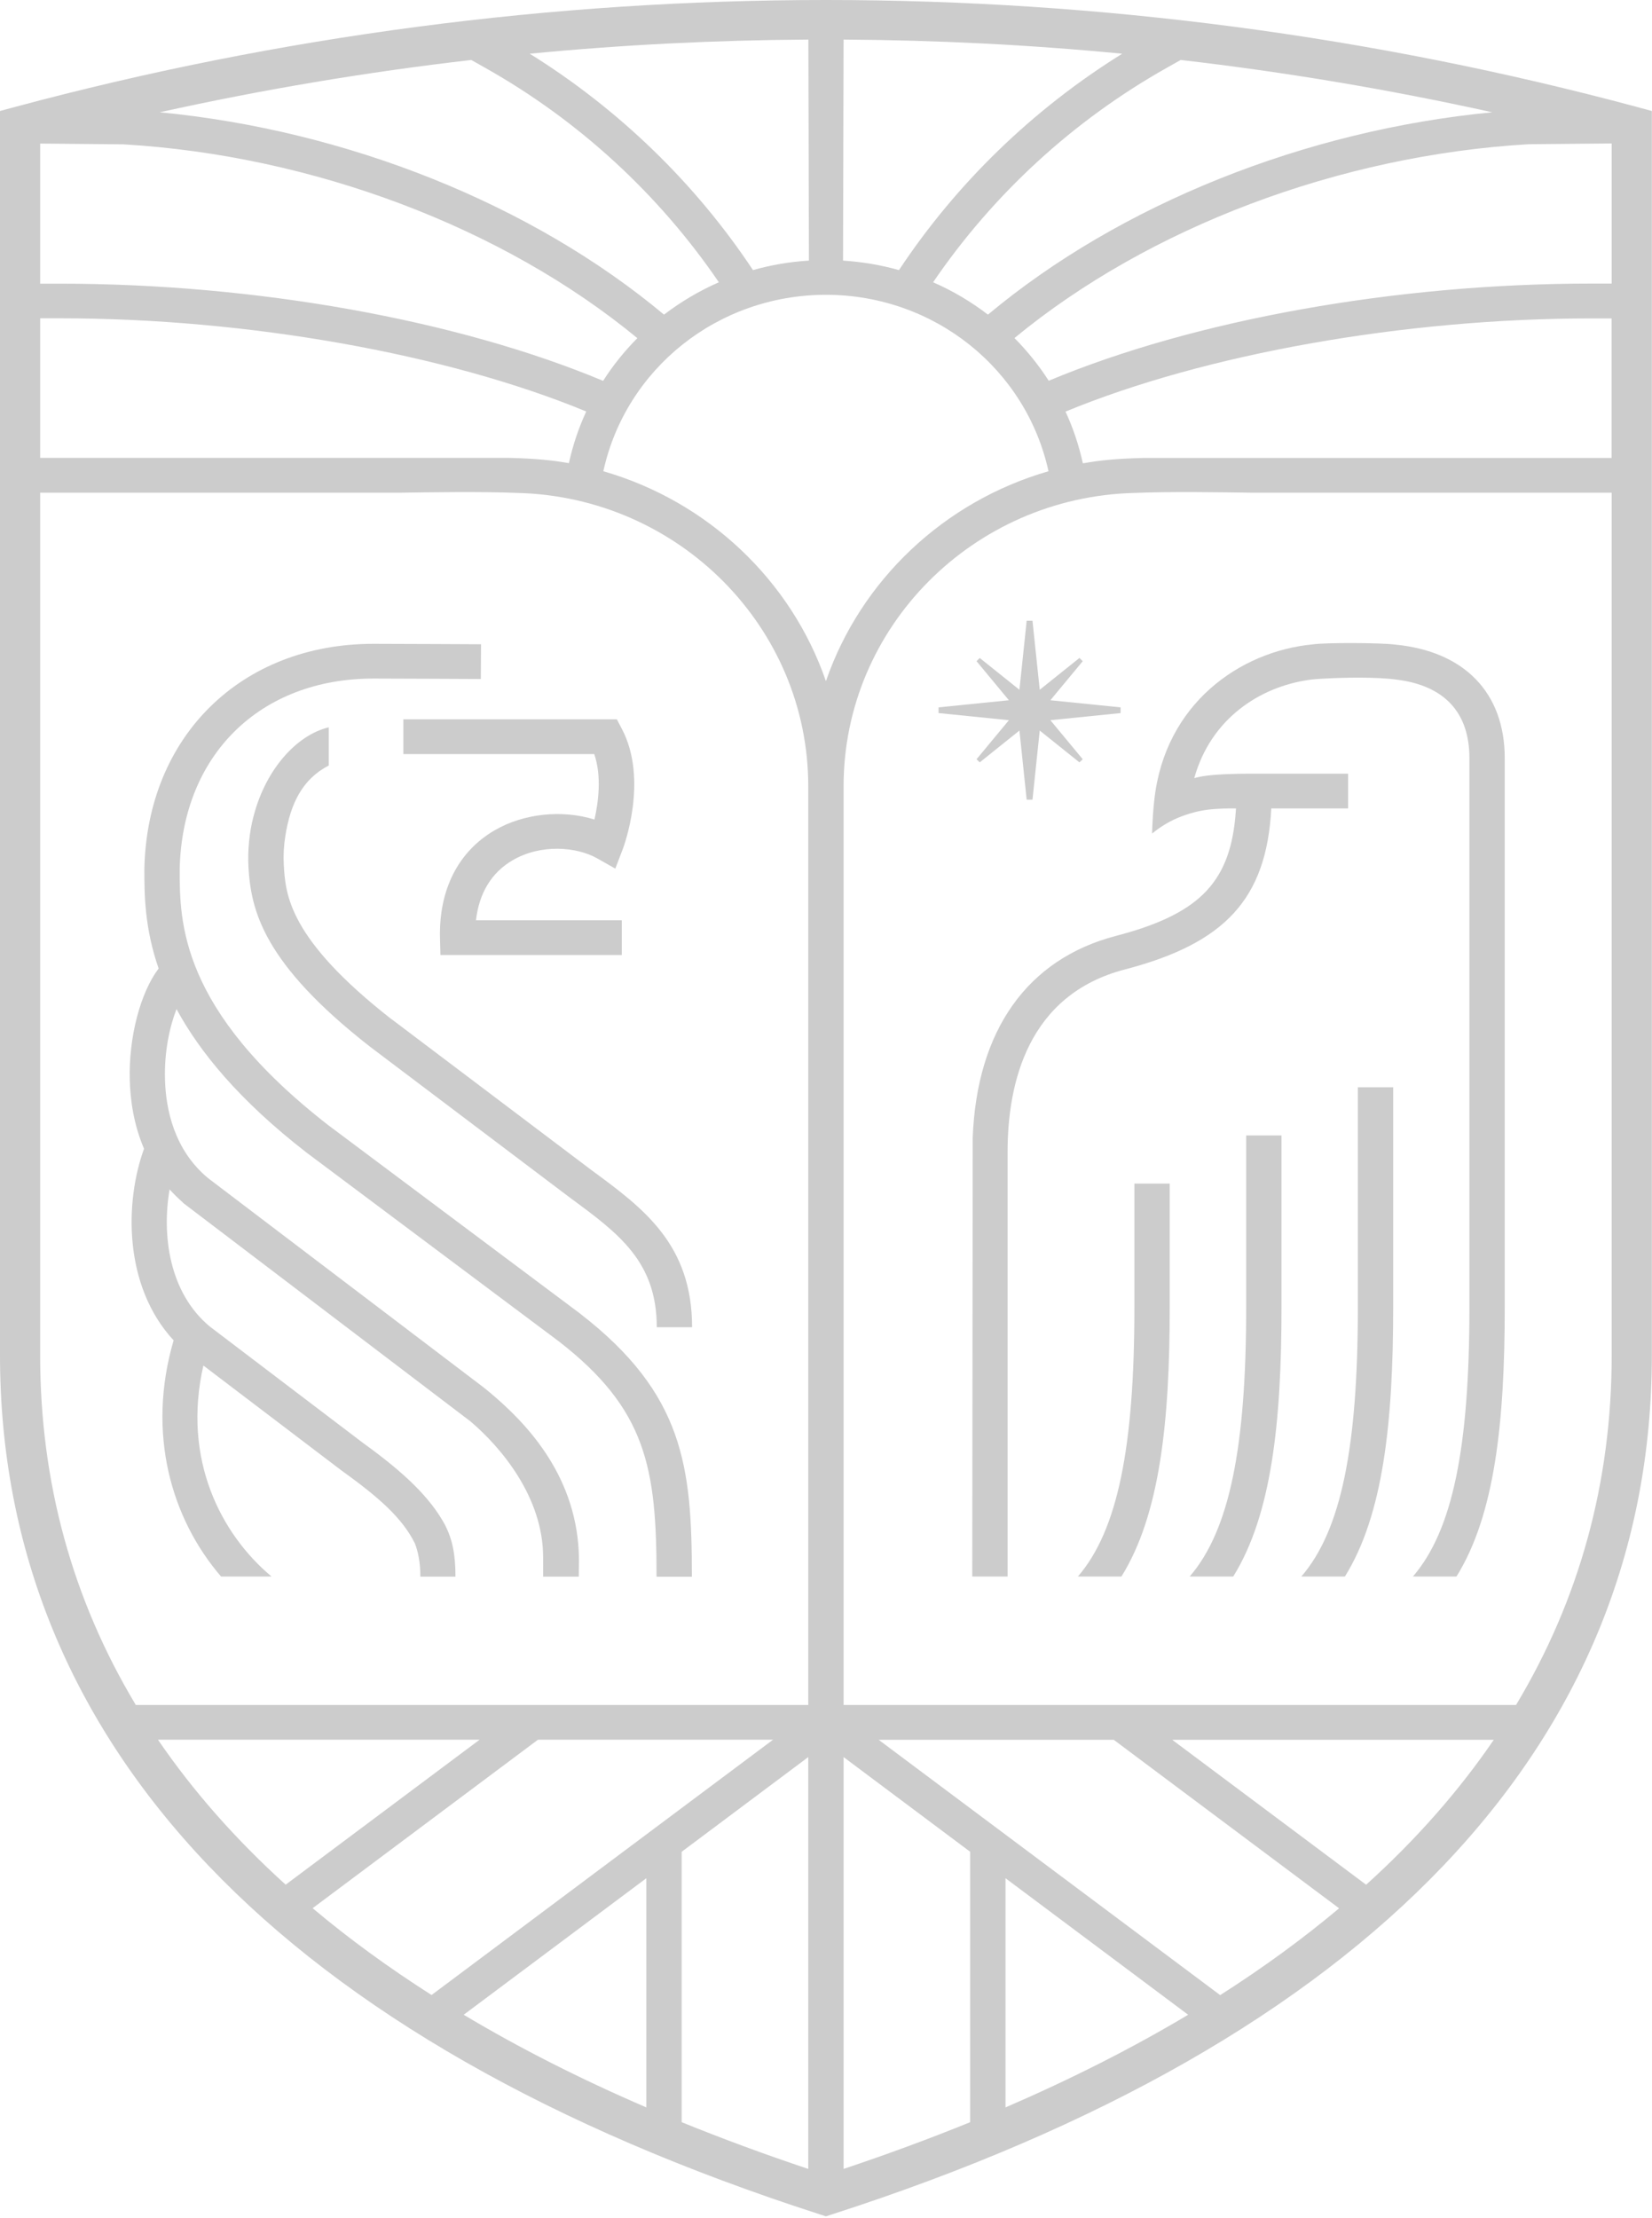 <svg width="775" height="1040" viewBox="0 0 775 1040" fill="none" xmlns="http://www.w3.org/2000/svg">
<path d="M473.304 337.71L458.122 356.02L459.615 357.486L478.244 342.566L481.641 374.986H484.368L487.765 342.566L506.394 357.486L507.938 356.02L492.757 337.71L525.693 334.372V331.692L492.757 328.353L507.938 310.044L506.394 308.527L487.765 323.447L484.368 291.077H481.641L478.244 323.447L459.615 308.527L458.122 310.044L473.304 328.353L440.316 331.692V334.372L473.304 337.71Z" fill="black" fill-opacity="0.2"/>
<path d="M183.774 478.014C135.244 440.131 133.958 419.394 133.134 405.636C132.877 401.084 133.134 396.634 133.803 392.385C136.171 376.807 141.934 365.275 154.234 358.953V341.048C139.104 344.639 124.797 360.774 119.136 382.067C119.085 382.32 118.982 382.573 118.931 382.826C116.923 390.311 116.152 399.011 116.563 406.597C117.747 426.829 123.356 451.612 173.584 490.81L267.607 561.771C290.25 578.411 308.108 591.562 308.108 622.364H324.679C324.679 583.419 301.778 566.526 277.59 548.773L183.774 477.963V478.014Z" fill="black" fill-opacity="0.2"/>
<path d="M189.229 337.305V353.591H278.774C282.377 364.061 280.678 376.352 278.877 384.292C263.799 379.589 245.735 381.359 231.943 389.401C214.909 399.365 205.851 417.269 206.417 439.878L206.623 447.819H291.691V431.532H223.297C224.738 418.837 230.554 409.177 240.434 403.411C253.763 395.622 270.489 397.038 280.164 402.501L288.655 407.305L292.103 398.303C292.618 396.987 304.351 365.578 291.691 341.706L289.376 337.305H189.229Z" fill="black" fill-opacity="0.2"/>
<path d="M81.466 628.433C68.651 672.233 80.436 712.241 103.698 739.249H127.371C103.698 719.423 85.377 684.321 95.412 640.318L160.204 689.531C178.01 702.327 188.766 711.887 194.633 723.722C196.125 727.566 197.206 732.573 197.206 739.3H213.674C213.674 728.476 212.13 721.648 208.733 714.972C201.734 702.125 189.692 690.593 170.188 676.532L98.397 622.009C79.201 606.027 75.908 578.967 79.562 557.724C81.517 559.899 83.627 561.973 85.943 563.996V564.097L220.724 666.518C235.082 678.707 254.69 701.973 254.793 729.994C254.844 730.803 254.793 737.327 254.793 739.3H271.518C271.518 737.833 271.57 734.748 271.57 734.697C272.702 695.651 249.389 670.109 233.281 655.947C231.017 653.924 228.855 652.154 226.951 650.636L97.574 552.414C81.569 539.112 77.76 519.892 77.4 506.084C77.04 493.237 79.562 481.503 82.804 473.158C93.611 493.136 112.086 515.896 143.89 540.528L262.1 628.938C303.322 660.853 308.005 688.469 308.005 739.35H324.576C324.576 687.811 320.819 653.671 272.29 616.092L272.187 615.99L154.028 527.63C84.296 473.461 84.296 432.189 84.296 407.71C85.377 354.147 121.864 318.186 175.18 318.186C185.781 318.186 225.562 318.389 225.562 318.389L225.665 302.102C225.665 302.102 185.781 301.9 175.18 301.9C113.115 301.9 68.96 345.296 67.725 407.558C67.725 419.039 67.725 434.87 74.415 454.14C65.873 465.47 60.315 486.308 60.881 506.539C61.138 515.947 62.733 527.378 67.571 538.656C58.513 563.541 57.844 602.992 81.466 628.534V628.433Z" fill="black" fill-opacity="0.2"/>
<path d="M654.556 302.255C647.299 301.344 621.362 301.294 615.856 302.153C581.376 305.441 546.484 330.275 541.543 374.885C540.977 379.589 540.668 385.051 540.463 390.867C544.271 387.732 549.211 384.646 554.512 382.724C559.349 380.954 563.93 379.791 569.488 379.386C571.649 379.234 574.788 379.083 576.281 379.083H579.832C579.832 379.083 579.626 382.269 579.471 383.685C576.435 414.841 561.254 429.003 523.48 438.866C481.846 449.74 458.225 483.274 456.321 533.548L456.115 739.25H472.686V540.225C472.686 507.703 482.258 466.431 527.7 454.596C574.788 442.305 594.138 421.467 596.403 379.083H632.427V362.797H585.698C579.368 362.797 570.311 363.049 564.393 363.96C563.261 364.162 562.077 364.415 560.842 364.719C560.739 364.719 560.585 364.769 560.482 364.82C560.482 364.82 560.379 364.82 560.276 364.82C568.098 336.85 591.102 322.132 613.849 318.844C614.363 318.743 615.701 318.591 617.502 318.44C618.583 318.338 619.664 318.288 620.693 318.237C629.956 317.681 646.013 317.377 655.225 318.692C677.611 321.474 689.345 334.068 689.345 355.513V613.057C689.345 678.404 681.574 717.552 662.841 739.25H683.272C701.284 710.319 705.916 666.771 705.916 613.057V355.513C705.916 324.711 686.823 305.34 654.453 302.255H654.556Z" fill="black" fill-opacity="0.2"/>
<path d="M637.007 613.058C637.007 678.405 629.236 717.553 610.504 739.251H630.934C648.946 710.32 653.578 666.772 653.578 613.058V509.828H637.007V613.058Z" fill="black" fill-opacity="0.2"/>
<path d="M584.618 613.057C584.618 678.404 576.847 717.552 558.115 739.25H578.545C596.557 710.319 601.189 666.771 601.189 613.057V532.436H584.618V613.057Z" fill="black" fill-opacity="0.2"/>
<path d="M532.177 613.058C532.177 678.405 524.406 717.552 505.674 739.25H526.104C544.116 710.32 548.748 666.772 548.748 613.058V554.994H532.177V613.058Z" fill="black" fill-opacity="0.2"/>
<path d="M768.031 50.173C644.057 16.893 516.018 0 387.464 0C258.91 0 130.921 16.893 6.947 50.173L0 52.045V635.464C0 818 132.98 957.292 384.53 1038.32L387.464 1039.28L390.397 1038.32C641.947 957.292 774.927 818 774.927 635.464V52.045L767.98 50.173H768.031ZM553.894 28.121C602.99 33.786 651.777 41.98 700.049 52.652C612.253 61.048 525.384 95.795 463.474 147.536C455.6 141.518 446.955 136.359 437.743 132.363C465.842 91.142 503.409 56.546 547.256 31.864L553.894 28.121ZM395.698 18.562C439.39 18.815 483.03 20.99 526.465 25.188C484.626 51.185 448.756 85.882 421.738 126.648C413.298 124.27 404.549 122.804 395.492 122.197L395.749 18.562H395.698ZM379.23 18.562L379.487 122.197C370.429 122.753 361.681 124.27 353.241 126.648C326.223 85.932 290.302 51.185 248.514 25.188C291.949 20.99 335.538 18.815 379.281 18.562H379.23ZM221.084 28.121L227.723 31.864C271.569 56.546 309.137 91.142 337.236 132.363C328.024 136.409 319.378 141.518 311.505 147.536C249.595 95.795 162.725 61.048 74.93 52.652C123.202 41.98 171.989 33.786 221.084 28.121ZM18.835 67.32L57.793 67.674C146.721 72.883 236.06 106.669 298.999 158.562C292.978 164.632 287.574 171.308 282.943 178.591C214.6 150.015 120.063 133.021 28.253 133.021H18.835V67.32ZM18.835 149.256H28.253C115.946 149.256 209.505 165.896 275.017 192.956C271.466 200.643 268.739 208.736 266.886 217.183C266.68 217.183 266.526 217.132 266.32 217.081C258.961 215.817 251.242 215.008 238.736 214.704H18.835V149.256ZM224.996 815.775L134.009 883.752C110.491 862.458 90.523 839.799 74.106 815.775H224.996ZM146.669 894.778L252.374 815.775H362.659L202.455 935.493C182.23 922.596 163.6 909.041 146.669 894.778ZM303.219 988.196C272.187 974.843 243.625 960.327 217.533 944.749L303.219 880.717V988.196ZM379.178 1017.03C358.542 1010.15 338.728 1002.81 319.79 995.125V868.326L379.178 823.918V1017.03ZM379.178 799.489H63.711C33.965 749.973 18.835 695.095 18.835 635.464V231.041H187.222C201.271 230.839 225.87 230.434 242.802 231.142C318.349 233.064 379.178 294.011 379.178 368.715V799.489ZM387.464 319.401C371.15 272.11 332.038 235.087 283.046 220.976C293.493 173.129 336.464 138.281 387.464 138.23C438.463 138.281 481.383 173.129 491.882 220.976C442.889 235.087 403.777 272.11 387.464 319.401ZM455.137 995.125C436.199 1002.81 416.386 1010.15 395.749 1017.03V823.918L455.137 868.326V995.125ZM471.708 988.196V880.717L557.394 944.749C531.302 960.327 502.74 974.793 471.708 988.196ZM572.421 935.544L412.217 815.825H522.502L628.207 894.828C611.224 909.092 592.646 922.646 572.421 935.544ZM640.918 883.802L549.932 815.825H700.769C684.353 839.85 664.385 862.56 640.867 883.802H640.918ZM756.092 635.464C756.092 695.095 740.962 749.973 711.216 799.489H395.749V368.715C395.749 294.011 456.63 233.064 532.126 231.142C549.057 230.434 573.605 230.839 587.706 231.041H756.092V635.464ZM756.092 214.755H536.14C523.686 215.058 515.915 215.867 508.556 217.183C508.556 217.183 508.196 217.183 507.99 217.233C506.137 208.787 503.409 200.643 499.859 193.006C565.371 165.947 658.93 149.307 746.623 149.307H756.041V214.755H756.092ZM756.092 132.97H746.674C654.865 132.97 560.327 149.964 491.985 178.541C487.353 171.308 481.949 164.632 475.928 158.512C538.867 106.619 628.207 72.832 717.135 67.623L756.092 67.269V132.97Z" fill="black" fill-opacity="0.2"/>
</svg>
